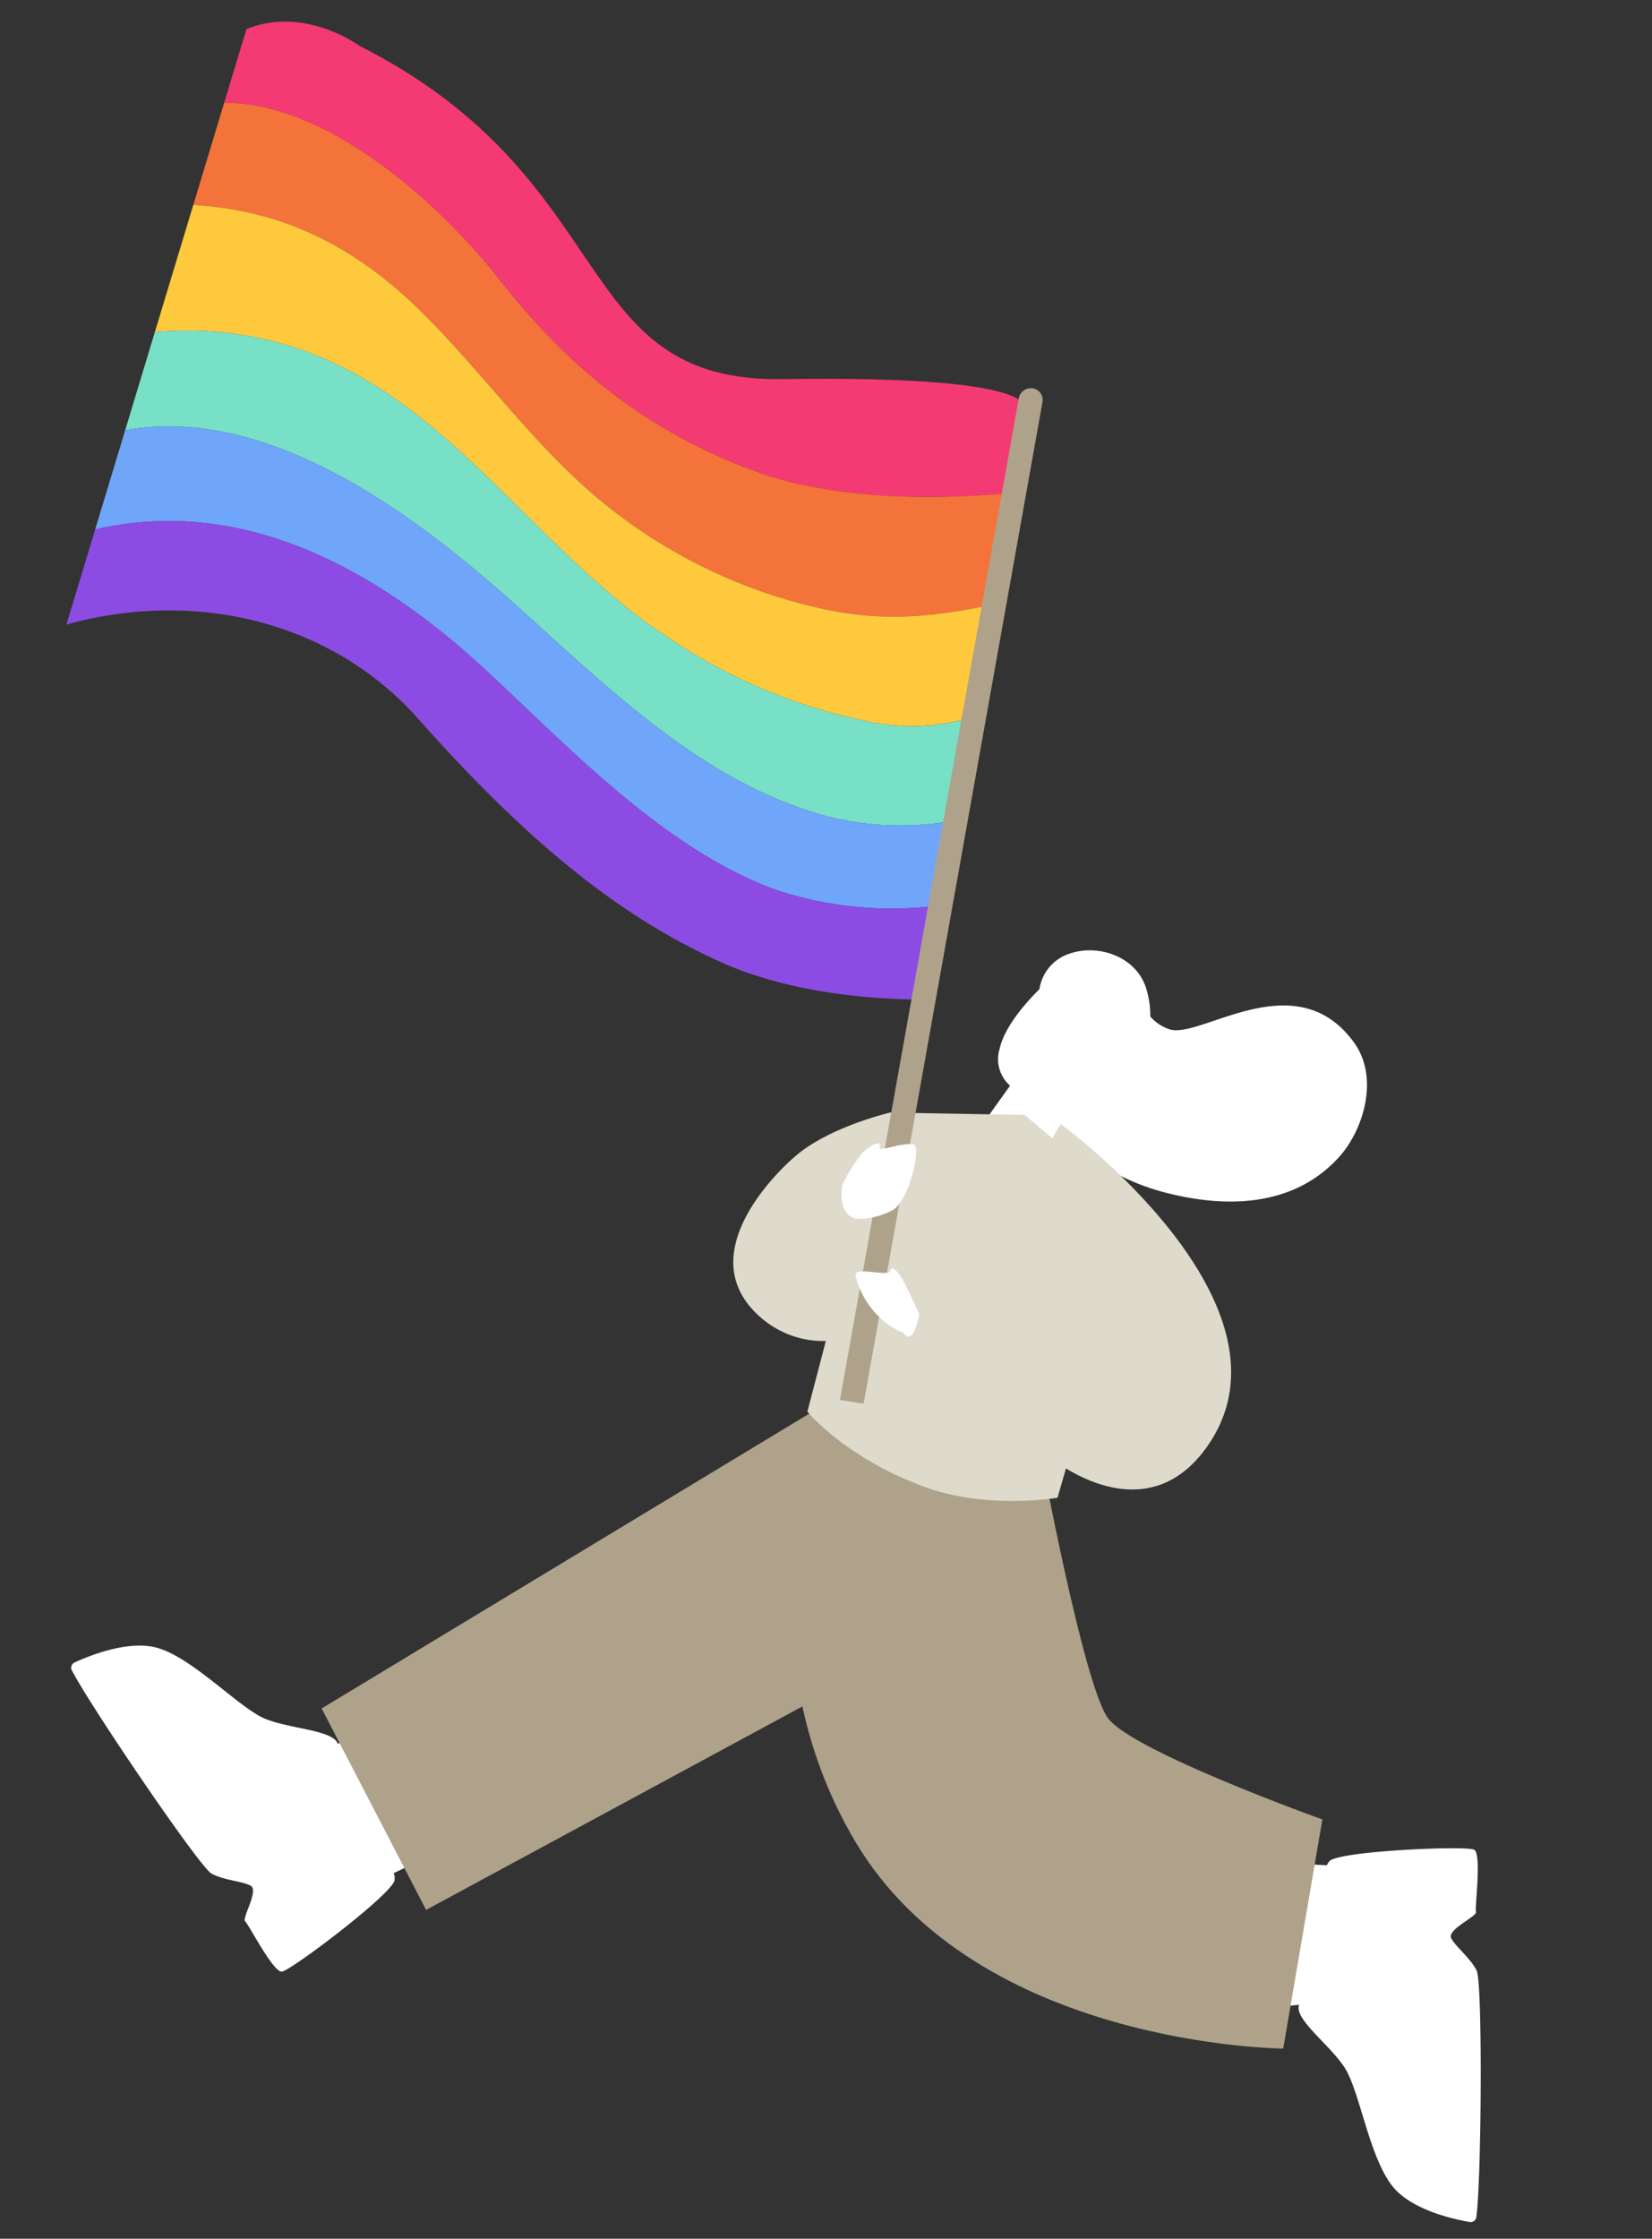<svg xmlns="http://www.w3.org/2000/svg" width="171.569" height="232.413" viewBox="0 0 171.569 232.413">
  <rect x="0" y="0" width="171.569" height="232.413" fill="#333333" stroke="none"/>
  <g id="ILLUST" transform="matrix(0.799, 0.602, -0.602, 0.799, 43.579, -22.162)">
    <path id="合体_32" data-name="合体 32" d="M28.475.271c-3.083.708-3.822,2.381-3.822,2.381L24.9,4.344a8.489,8.489,0,0,0-3.7-.761,22.939,22.939,0,0,0-8.587,1.61C6.119,7.786.636,12.232.034,19.2c-.316,3.677,1.565,9.048,5.931,10.38,9.807,2.992,12.865-9.2,16.055-10.418a4.505,4.505,0,0,1,2.445-.156,9.49,9.49,0,0,0,2,2c2.845,2.141,6.848.781,8.59-1.792a4.575,4.575,0,0,0,.312-4.86c.326-2.343.494-5.445-.427-7.436a3.646,3.646,0,0,0-3.166-2.406L31.734,2.9,31.665.15a2.928,2.928,0,0,0-1.1-.15A9.421,9.421,0,0,0,28.475.271Z" transform="translate(161.857 75.301) rotate(180)" fill="#fff"/>
    <path id="パス_5461" data-name="パス 5461" d="M87.843,87.18,85.129,92.4,73.044,87.692V84.8L75.3,78.378Z" transform="translate(41.553 84.99)" fill="#fff"/>
    <path id="パス_5462" data-name="パス 5462" d="M16.308,49.278,21.2,46.011l8.322,9.949-1.394,2.533-5.067,4.542Z" transform="translate(185.375 68.58)" fill="#fff"/>
    <path id="パス_5463" data-name="パス 5463" d="M83.979,48.622,95.044,70.06s-25.5,18.99-48.421,9.574S17.659,46.576,17.659,46.576L37.821,35.932S55.791,52.4,59.884,53.626s24.1-5,24.1-5" transform="translate(117.818 63.47)" fill="#afa28b"/>
    <path id="パス_5464" data-name="パス 5464" d="M79.823,40.727,56.242,99.515l21.24,10.169L99.065,62.568Z" transform="translate(55.653 65.9)" fill="#afa28b"/>
    <path id="パス_5465" data-name="パス 5465" d="M73.793,91.592a.6.6,0,0,1-.241-.832c.778-1.456,3.151-5.457,6.206-6.468,3.752-1.243,10.338-.036,13.126-.769s6.558-3.495,7.692-2.352,2.649,5.152,6.513,5.948,5.88.47,6.578,1.7-2.952,14.02-3.633,14.625-5.677-1.84-6.173-1.872-.776-3.46-1.784-3.3-2.526,1.218-4,1.441c-1.38.208-20.7-6.372-24.279-8.129" transform="translate(14.993 86.267)" fill="#fff"/>
    <path id="パス_5466" data-name="パス 5466" d="M34.414,70.052a.6.6,0,0,1-.274.823c-1.466.756-5.689,2.705-8.778,1.805-3.8-1.1-8.536-5.835-11.247-6.813S6.73,65.026,6.445,63.44s.741-5.746-1.989-8.593S-.119,51.125.006,49.713s10.385-9.871,11.287-9.985,3.633,4.737,4.024,5.044-1.325,3.291-.4,3.728,2.771.43,4.116,1.085c1.254.612,13.435,16.991,15.383,20.467" transform="translate(204.989 65.393)" fill="#fff"/>
    <path id="パス_5469" data-name="パス 5469" d="M46.785,16.953s31.92-.487,32.3,17.762c.274,13.165-17.12,11.292-21.167,8.771s-9.75-14.864-9.75-14.864Z" transform="translate(89.88 53.847)" fill="#dedbcc"/>
    <path id="パス_5470" data-name="パス 5470" d="M53.5,35.457c1.061-4.485,5.083-9.3,5.083-9.3l11.307-8.212,15.667.925L96.51,47.629S91.478,53,84.824,55.026c-8.447,2.566-14.431,1.085-14.431,1.085l-2.88-7a9.862,9.862,0,0,1-6.976,2.105C51.116,50.482,52.76,38.6,53.5,35.457" transform="translate(63.239 54.351)" fill="#dedbcc"/>
    <g id="グループ_16004" data-name="グループ 16004" transform="translate(137.946 106.882) rotate(166)">
      <path id="パス_5474" data-name="パス 5474" d="M35.17,11.176a57.84,57.84,0,0,0-23.761.012A21.277,21.277,0,0,0,2.4,15.47L0,4.866A30.526,30.526,0,0,1,12.6.286C23.478-.992,33.7,2.191,45.517,6.306c10.472,3.646,33.97,12.435,49.12,2.482l1.145,10.6A36.312,36.312,0,0,1,79.529,23.7c-15.594.339-29.267-9.608-44.359-12.522" transform="translate(15.395 54.853)" fill="#77e0c6"/>
      <path id="パス_5475" data-name="パス 5475" d="M47.491,15.08c-11.818-4.115-22.039-7.3-32.915-6.02a30.531,30.531,0,0,0-12.6,4.581L0,4.933A37.919,37.919,0,0,1,16.137.03c12.351-.505,25.59,5.409,36.429,9.3,17.2,6.175,31.772,5.636,42.89-2.459l1.155,10.691c-15.151,9.952-38.648,1.164-49.12-2.482" transform="translate(13.421 46.079)" fill="#6fa6fa"/>
      <path id="パス_5476" data-name="パス 5476" d="M54.749,18.422C43.91,14.53,30.671,8.616,18.32,9.121a37.92,37.92,0,0,0-16.137,4.9L0,4.4C4.874,2.41,12.715-.161,20.318.008,31.367.253,43.011,3.328,59.1,10.982c11.913,5.666,26.256,3.608,37.43-5.269L97.64,15.963c-11.118,8.095-25.692,8.634-42.89,2.459" transform="translate(11.238 36.988)" fill="#8c4ce3"/>
      <path id="パス_5478" data-name="パス 5478" d="M80.181,24.667C49.363,22.569,46.7.933,26.2,10-.387,21.753,1.869,16.52,1.869,16.52L0,8.274C5.524,5.29,15.792.489,25.352.061,39.312-.564,49.463,3.7,57.627,8.174c7.271,3.989,22.652,10.01,33.17,5.568l.858,7.941c-4.594,4.622-11.474,2.984-11.474,2.984" transform="translate(23.05 85.205)" fill="#f43a73"/>
      <path id="パス_5479" data-name="パス 5479" d="M60.246,19.428c-8.163-4.478-18.315-8.738-32.275-8.113-9.559.428-19.827,5.229-25.352,8.213L0,7.977C4.876,4.633,9.469,2.031,16.13.851A54.69,54.69,0,0,1,42.483,2.613c8.151,2.651,15.56,7.2,23.524,10.374,9.249,3.685,17.534,4.062,26.219,1L93.416,25c-10.518,4.443-25.9-1.579-33.17-5.568" transform="translate(20.431 73.952)" fill="#f4733a"/>
      <path id="パス_5480" data-name="パス 5480" d="M68.639,22.139c-7.964-3.173-15.373-7.723-23.524-10.374A54.691,54.691,0,0,0,18.761,10c-6.661,1.18-11.254,3.782-16.13,7.125L0,5.523A21.278,21.278,0,0,1,9.005,1.241a57.841,57.841,0,0,1,23.761-.012C47.857,4.143,61.53,14.089,77.124,13.751A36.312,36.312,0,0,0,93.378,9.438l1.48,13.7c-8.684,3.063-16.97,2.686-26.219-1" transform="translate(17.8 64.8)" fill="#ffc93e"/>
      <path id="パス_5481" data-name="パス 5481" d="M0,.606,2.416,0,25.927,102.925A1.286,1.286,0,0,1,25,104.458a1.222,1.222,0,0,1-1.489-.927Z" transform="translate(0 0)" fill="#afa28b"/>
    </g>
    <path id="パス_5471" data-name="パス 5471" d="M0,2.411s1.293,2.2,1.935,3.165S3.447,7.292,3.456,6.6s3.724.092,3.558-.821a8.544,8.544,0,0,0-2.7-3.9A7.452,7.452,0,0,0,1.421.325S.362-1.216,0,2.411" transform="translate(138.083 97.479) rotate(149)" fill="#fff"/>
    <path id="パス_5473" data-name="パス 5473" d="M74.548,26.739a15.932,15.932,0,0,1-.344-3.93c.208-1.192.722-2.276,1.022-1.617s1.291-1.459,2.643-2.277c.8-.482,3.254,5.011,2.392,6.788A7.753,7.753,0,0,1,78.148,28.4s-1.732,1.655-3.6-1.658" transform="translate(47.84 62.781)" fill="#fff"/>
  </g>
</svg>
